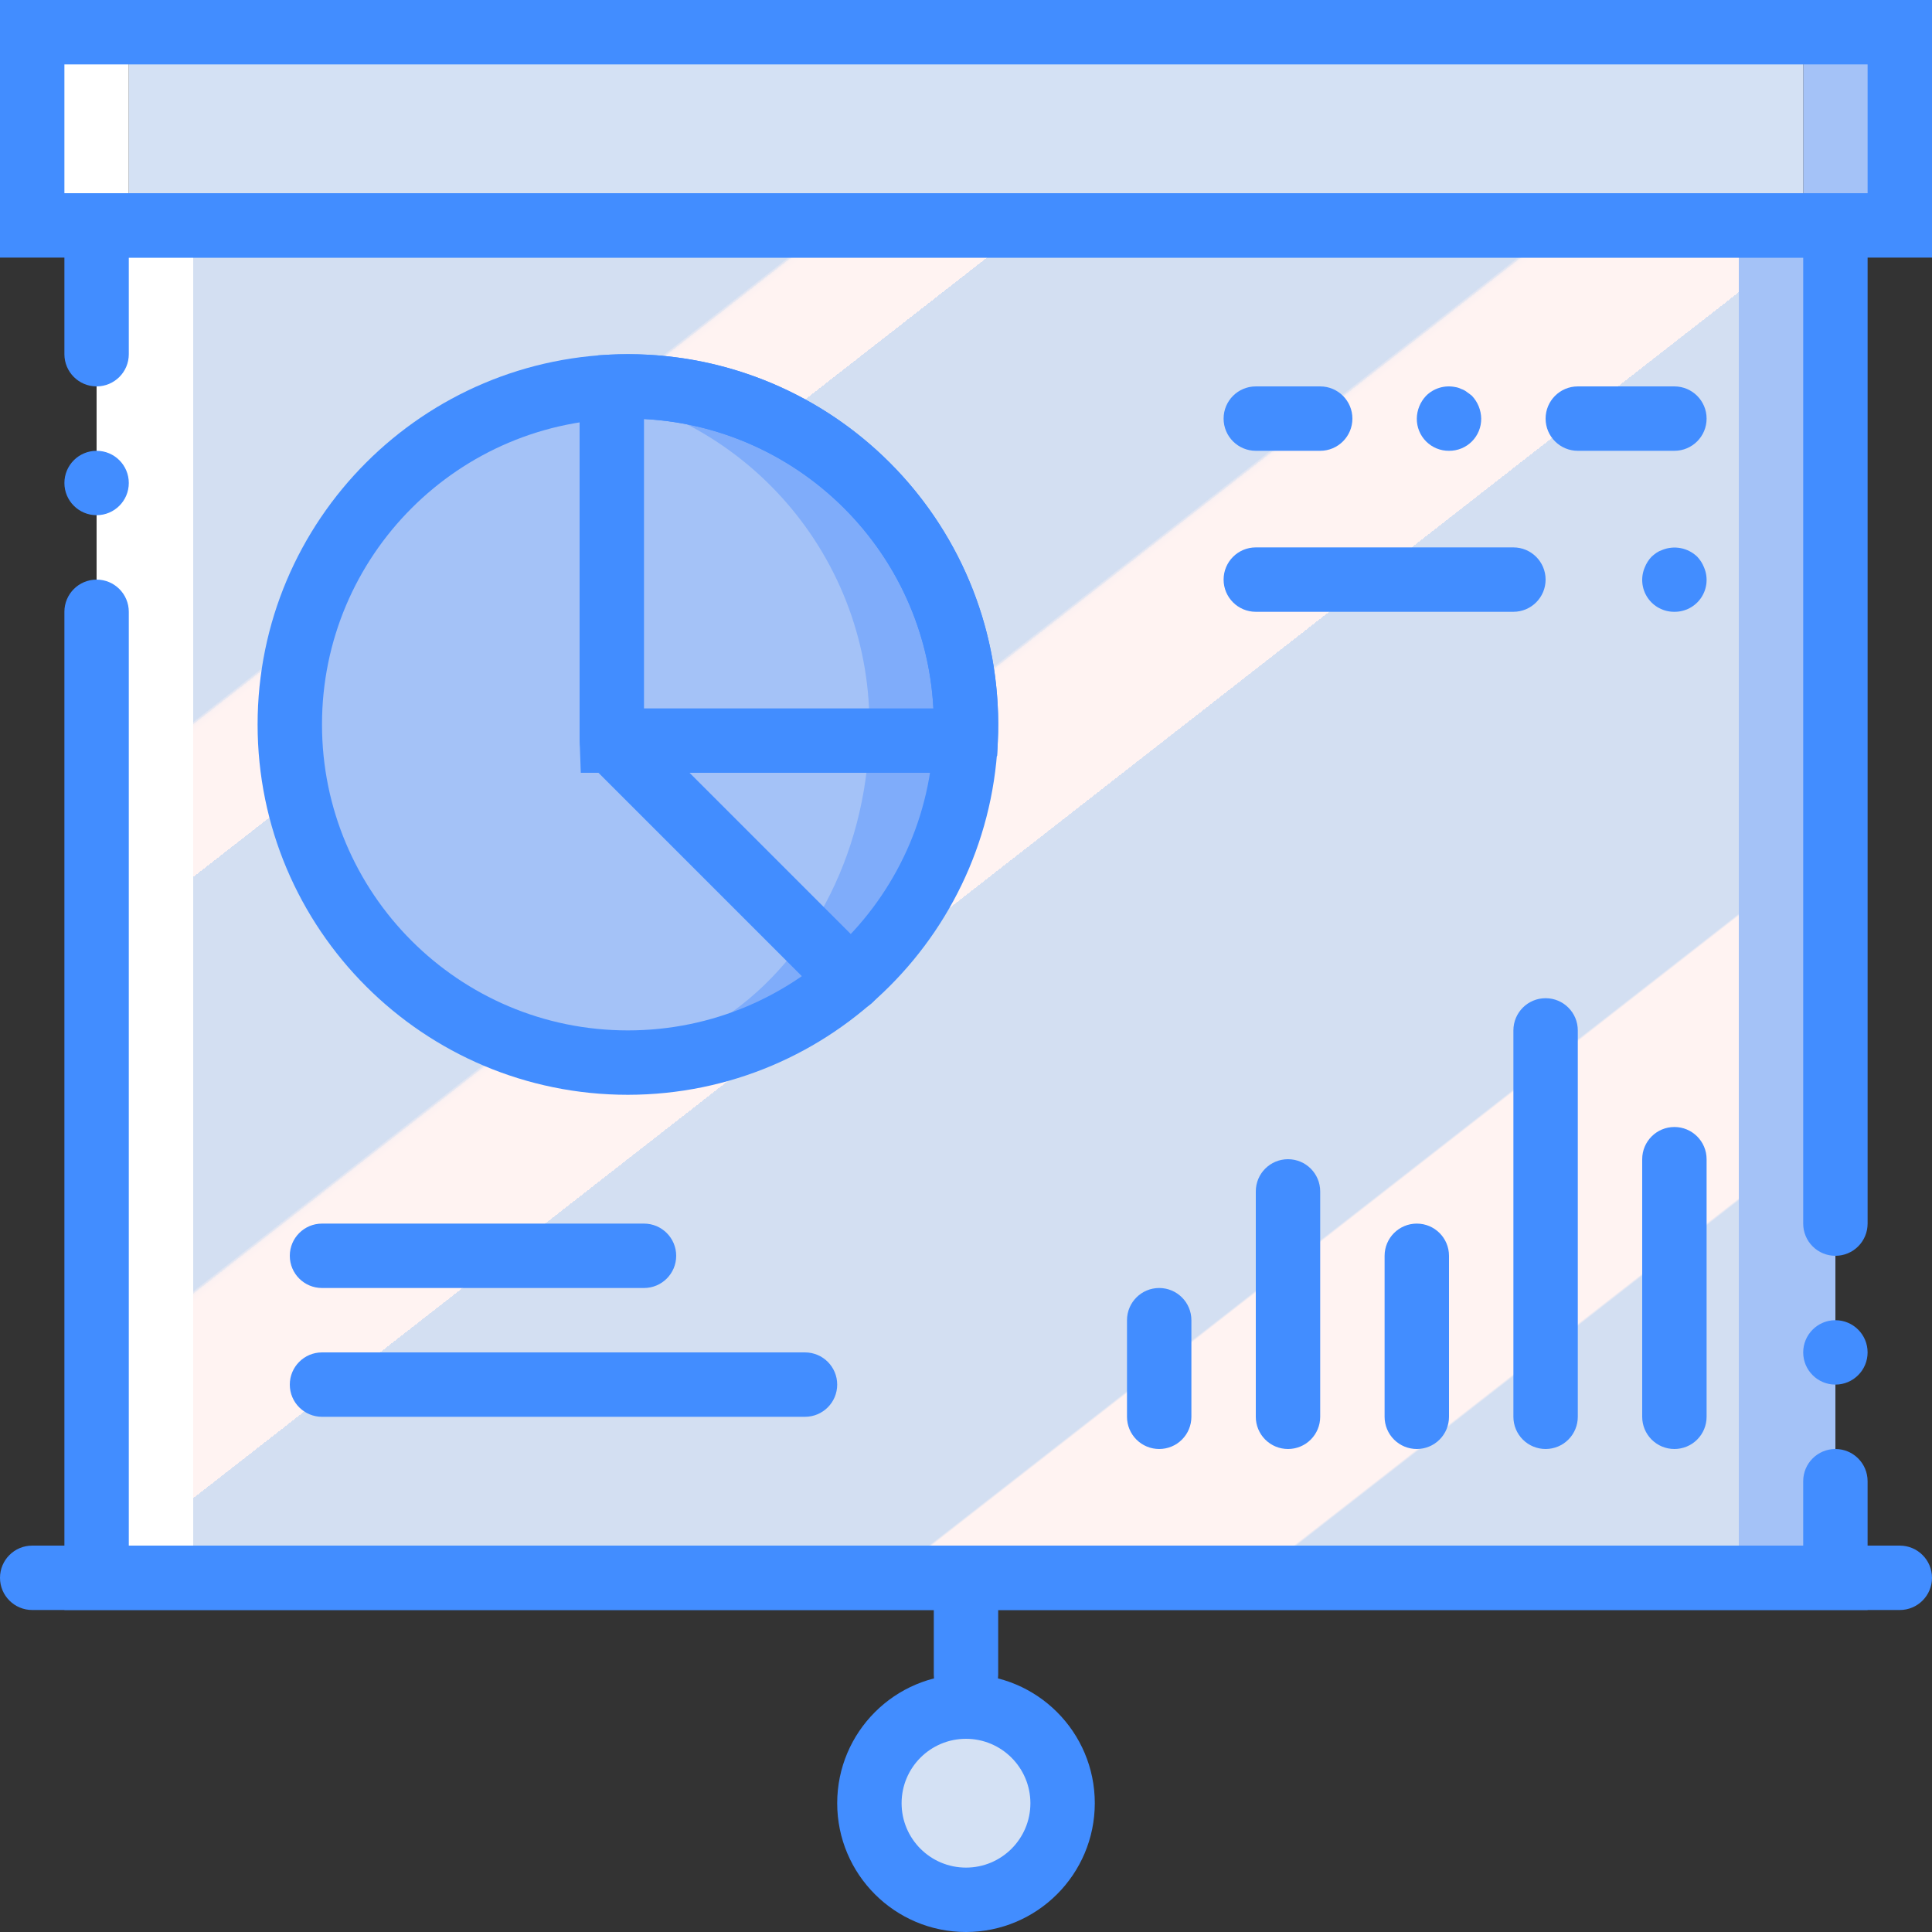 <?xml version="1.0" encoding="UTF-8" standalone="no"?><!-- icon666.com - MILLIONS OF FREE VECTOR ICONS --><svg width="1024" height="1024" version="1.1" id="Capa_1" xmlns="http://www.w3.org/2000/svg" xmlns:xlink="http://www.w3.org/1999/xlink" x="0px" y="0px" viewBox="0 0 512 512" style="enable-background:new 0 0 512 512;" xml:space="preserve"><rect x="0" y="0" width="512" height="512" fill="#333333" stroke="none"/><g><linearGradient id="SVGID_1_" gradientUnits="userSpaceOnUse" x1="-48.849" y1="652.648" x2="-47.912" y2="651.577" gradientTransform="matrix(409.6 0 0 -358.4 20072.602 233955.953)"><stop offset="0" style="stop-color:#D3DFF2"/><stop offset="0.172" style="stop-color:#D3DFF2"/><stop offset="0.2" style="stop-color:#D3DFF2"/><stop offset="0.2" style="stop-color:#DAE2F2"/><stop offset="0.201" style="stop-color:#EBEAF2"/><stop offset="0.201" style="stop-color:#F6EFF2"/><stop offset="0.202" style="stop-color:#FDF2F2"/><stop offset="0.205" style="stop-color:#FFF3F2"/><stop offset="0.252" style="stop-color:#FFF3F2"/><stop offset="0.26" style="stop-color:#FFF3F2"/><stop offset="0.26" style="stop-color:#D3DFF2"/><stop offset="0.397" style="stop-color:#D3DFF2"/><stop offset="0.42" style="stop-color:#D3DFF2"/><stop offset="0.42" style="stop-color:#DAE2F2"/><stop offset="0.421" style="stop-color:#EBEAF2"/><stop offset="0.421" style="stop-color:#F6EFF2"/><stop offset="0.422" style="stop-color:#FDF2F2"/><stop offset="0.425" style="stop-color:#FFF3F2"/><stop offset="0.489" style="stop-color:#FFF3F2"/><stop offset="0.5" style="stop-color:#FFF3F2"/><stop offset="0.5" style="stop-color:#F8F0F2"/><stop offset="0.5" style="stop-color:#E7E8F2"/><stop offset="0.5" style="stop-color:#DCE3F2"/><stop offset="0.5" style="stop-color:#D5E0F2"/><stop offset="0.501" style="stop-color:#D3DFF2"/><stop offset="0.706" style="stop-color:#D3DFF2"/><stop offset="0.74" style="stop-color:#D3DFF2"/><stop offset="0.741" style="stop-color:#FFF3F2"/><stop offset="0.835" style="stop-color:#FFF3F2"/><stop offset="0.85" style="stop-color:#FFF3F2"/><stop offset="0.851" style="stop-color:#D3DFF2"/></linearGradient><rect x="51.2" y="59.733" style="fill:url(#SVGID_1_);" width="409.6" height="358.4"/><path style="fill:#7FACFA;" d="M256,192c0,49.485-40.115,89.6-89.6,89.6c-49.485,0,46.933-44.382,46.933-93.867 S116.915,102.4,166.4,102.4C215.885,102.4,256,142.515,256,192L256,192z"/><ellipse style="fill:#A4C2F7;" cx="153.6" cy="192" rx="76.8" ry="89.6"/><path style="fill:#7FACFA;" d="M221.865,196.267h33.919l0.122-0.117c1.166-25.178-8.327-49.683-26.15-67.506 c-17.823-17.823-42.328-27.315-67.506-26.149l-0.117,0.122L221.865,196.267z"/><g><path style="fill:#A4C2F7;" d="M162.129,196.267h68.055l0.122-0.117c2.132-46.076-31.057-86.246-76.708-92.842L162.129,196.267z" /><path style="fill:#A4C2F7;" d="M162.133,196.267l63.213,63.213"/></g><circle style="fill:#D4E1F4;" cx="256" cy="477.867" r="25.6"/><rect x="477.867" y="8.533" style="fill:#A4C2F7;" width="25.6" height="51.2"/><g><rect x="8.533" y="8.533" style="fill:#FFFFFF;" width="25.6" height="51.2"/><rect x="25.6" y="59.733" style="fill:#FFFFFF;" width="25.6" height="358.4"/></g><rect x="460.8" y="59.733" style="fill:#A4C2F7;" width="25.6" height="358.4"/><rect x="34.133" y="8.533" style="fill:#D4E1F4;" width="443.733" height="51.2"/><g><path style="fill:#428DFF;" d="M503.467,426.667H8.533c-4.713,0-8.533-3.82-8.533-8.533s3.821-8.533,8.533-8.533h494.933 c4.713,0,8.533,3.82,8.533,8.533S508.18,426.667,503.467,426.667z"/><path style="fill:#428DFF;" d="M494.933,426.667H17.067V162.133c0-4.713,3.821-8.533,8.533-8.533s8.533,3.821,8.533,8.533V409.6 h443.733v-17.067c0-4.713,3.82-8.533,8.533-8.533s8.533,3.82,8.533,8.533V426.667z"/><path style="fill:#428DFF;" d="M486.4,332.8c-2.264,0.001-4.435-0.897-6.035-2.498c-1.601-1.601-2.499-3.772-2.498-6.035v-256 H34.133v25.6c0,4.713-3.821,8.533-8.533,8.533s-8.533-3.821-8.533-8.533V51.2h477.867v273.067 c0.001,2.264-0.897,4.435-2.498,6.035C490.835,331.903,488.664,332.801,486.4,332.8L486.4,332.8z"/><circle style="fill:#428DFF;" cx="25.6" cy="128" r="8.533"/><circle style="fill:#428DFF;" cx="486.4" cy="358.4" r="8.533"/><path style="fill:#428DFF;" d="M512,68.267H0V0h512V68.267z M17.067,51.2h477.867V17.067H17.067V51.2z"/><path style="fill:#428DFF;" d="M256,452.267c-2.264,0.001-4.435-0.897-6.035-2.498c-1.601-1.601-2.499-3.772-2.498-6.035v-25.6 c0-4.713,3.821-8.533,8.533-8.533c4.713,0,8.533,3.82,8.533,8.533v25.6c0.001,2.264-0.897,4.435-2.498,6.035 C260.435,451.369,258.264,452.268,256,452.267L256,452.267z"/><path style="fill:#428DFF;" d="M256,512c-18.851,0-34.133-15.282-34.133-34.133c0-18.851,15.282-34.133,34.133-34.133 c18.851,0,34.133,15.282,34.133,34.133C290.115,496.71,274.844,511.981,256,512z M256,460.8c-9.426,0-17.067,7.641-17.067,17.067 c0,9.426,7.641,17.067,17.067,17.067c9.426,0,17.067-7.641,17.067-17.067C273.054,468.446,265.421,460.812,256,460.8z"/><path style="fill:#428DFF;" d="M307.2,384c-2.264,0.001-4.435-0.897-6.035-2.498c-1.601-1.601-2.499-3.772-2.498-6.035v-25.6 c0-4.713,3.82-8.533,8.533-8.533s8.533,3.821,8.533,8.533v25.6c0.001,2.264-0.897,4.435-2.498,6.035 C311.635,383.103,309.464,384.001,307.2,384L307.2,384z"/><path style="fill:#428DFF;" d="M341.333,384c-2.264,0.001-4.435-0.897-6.035-2.498c-1.601-1.601-2.499-3.772-2.498-6.035v-59.733 c0-4.713,3.82-8.533,8.533-8.533s8.533,3.821,8.533,8.533v59.733c0.001,2.264-0.897,4.435-2.498,6.035 C345.768,383.103,343.597,384.001,341.333,384L341.333,384z"/><path style="fill:#428DFF;" d="M375.467,384c-2.264,0.001-4.435-0.897-6.035-2.498c-1.601-1.601-2.499-3.772-2.498-6.035V332.8 c0-4.713,3.821-8.533,8.533-8.533c4.713,0,8.533,3.82,8.533,8.533v42.667c0.001,2.264-0.897,4.435-2.498,6.035 C379.901,383.103,377.73,384.001,375.467,384L375.467,384z"/><path style="fill:#428DFF;" d="M409.6,384c-2.264,0.001-4.435-0.897-6.035-2.498c-1.601-1.601-2.499-3.772-2.498-6.035v-102.4 c0-4.713,3.821-8.533,8.533-8.533c4.713,0,8.533,3.82,8.533,8.533v102.4c0.001,2.264-0.897,4.435-2.498,6.035 C414.035,383.103,411.864,384.001,409.6,384L409.6,384z"/><path style="fill:#428DFF;" d="M443.733,384c-2.264,0.001-4.435-0.897-6.035-2.498c-1.601-1.601-2.499-3.772-2.498-6.035V307.2 c0-4.713,3.821-8.533,8.533-8.533c4.713,0,8.533,3.82,8.533,8.533v68.267c0.001,2.264-0.897,4.435-2.498,6.035 C448.168,383.103,445.997,384.001,443.733,384L443.733,384z"/><path style="fill:#428DFF;" d="M170.667,341.333H85.333c-4.713,0-8.533-3.82-8.533-8.533s3.821-8.533,8.533-8.533h85.333 c4.713,0,8.533,3.82,8.533,8.533S175.38,341.333,170.667,341.333z"/><path style="fill:#428DFF;" d="M213.333,375.467h-128c-4.713,0-8.533-3.82-8.533-8.533s3.821-8.533,8.533-8.533h128 c4.713,0,8.533,3.82,8.533,8.533S218.046,375.467,213.333,375.467z"/><path style="fill:#428DFF;" d="M166.4,290.133c-54.198,0-98.133-43.936-98.133-98.133s43.936-98.133,98.133-98.133 s98.133,43.936,98.133,98.133C264.47,246.171,220.571,290.07,166.4,290.133L166.4,290.133z M166.4,110.933 c-44.772,0-81.067,36.295-81.067,81.067s36.295,81.067,81.067,81.067s81.067-36.295,81.067-81.067 C247.416,147.249,211.151,110.984,166.4,110.933L166.4,110.933z"/><path style="fill:#428DFF;" d="M255.783,204.8H153.917l-0.317-8.85V99.525l4.9-5.35l3.367-0.208 c27.573-1.273,54.407,9.124,73.925,28.642s29.914,46.352,28.641,73.925l-0.167,3.758L259,204.683L255.783,204.8z M170.667,187.733 h76.7c-2.195-41.417-35.283-74.505-76.7-76.7V187.733z"/><path style="fill:#428DFF;" d="M225.35,268.017c-2.264,0.003-4.435-0.897-6.033-2.5L156.1,202.3 c-3.281-3.341-3.256-8.701,0.054-12.012c3.311-3.311,8.671-3.335,12.012-0.054l63.217,63.217c2.44,2.44,3.169,6.11,1.849,9.298 C231.912,265.937,228.801,268.016,225.35,268.017z"/><path style="fill:#428DFF;" d="M401.067,162.133H332.8c-4.713,0-8.533-3.821-8.533-8.533s3.82-8.533,8.533-8.533h68.267 c4.713,0,8.533,3.82,8.533,8.533S405.78,162.133,401.067,162.133z"/><path style="fill:#428DFF;" d="M443.733,162.133c-2.855,0.03-5.532-1.385-7.115-3.761c-1.584-2.376-1.86-5.39-0.735-8.014 c0.412-1.045,1.02-2.001,1.792-2.817c0.404-0.367,0.83-0.709,1.275-1.025c0.477-0.325,0.995-0.583,1.542-0.767 c3.181-1.298,6.829-0.596,9.3,1.792c0.772,0.816,1.38,1.772,1.792,2.817c1.124,2.624,0.846,5.638-0.737,8.013 C449.263,160.747,446.588,162.162,443.733,162.133z"/><path style="fill:#428DFF;" d="M443.733,119.467h-25.6c-4.713,0-8.533-3.821-8.533-8.533c0-4.713,3.82-8.533,8.533-8.533h25.6 c4.713,0,8.533,3.821,8.533,8.533C452.267,115.646,448.446,119.467,443.733,119.467z"/><path style="fill:#428DFF;" d="M349.867,119.467H332.8c-4.713,0-8.533-3.821-8.533-8.533c0-4.713,3.82-8.533,8.533-8.533h17.067 c4.713,0,8.533,3.821,8.533,8.533C358.4,115.646,354.579,119.467,349.867,119.467z"/><path style="fill:#428DFF;" d="M384,119.467c-2.27,0.022-4.453-0.87-6.058-2.475c-1.605-1.605-2.497-3.788-2.475-6.058 c0.03-2.26,0.914-4.424,2.475-6.059c2.014-2,4.892-2.866,7.675-2.308c0.566,0.083,1.115,0.258,1.625,0.517 c0.525,0.168,1.016,0.427,1.45,0.767c0.508,0.341,0.942,0.683,1.367,1.025c1.558,1.636,2.442,3.8,2.475,6.059 c0.022,2.27-0.87,4.453-2.475,6.058C388.453,118.597,386.27,119.489,384,119.467L384,119.467z"/></g></g></svg>